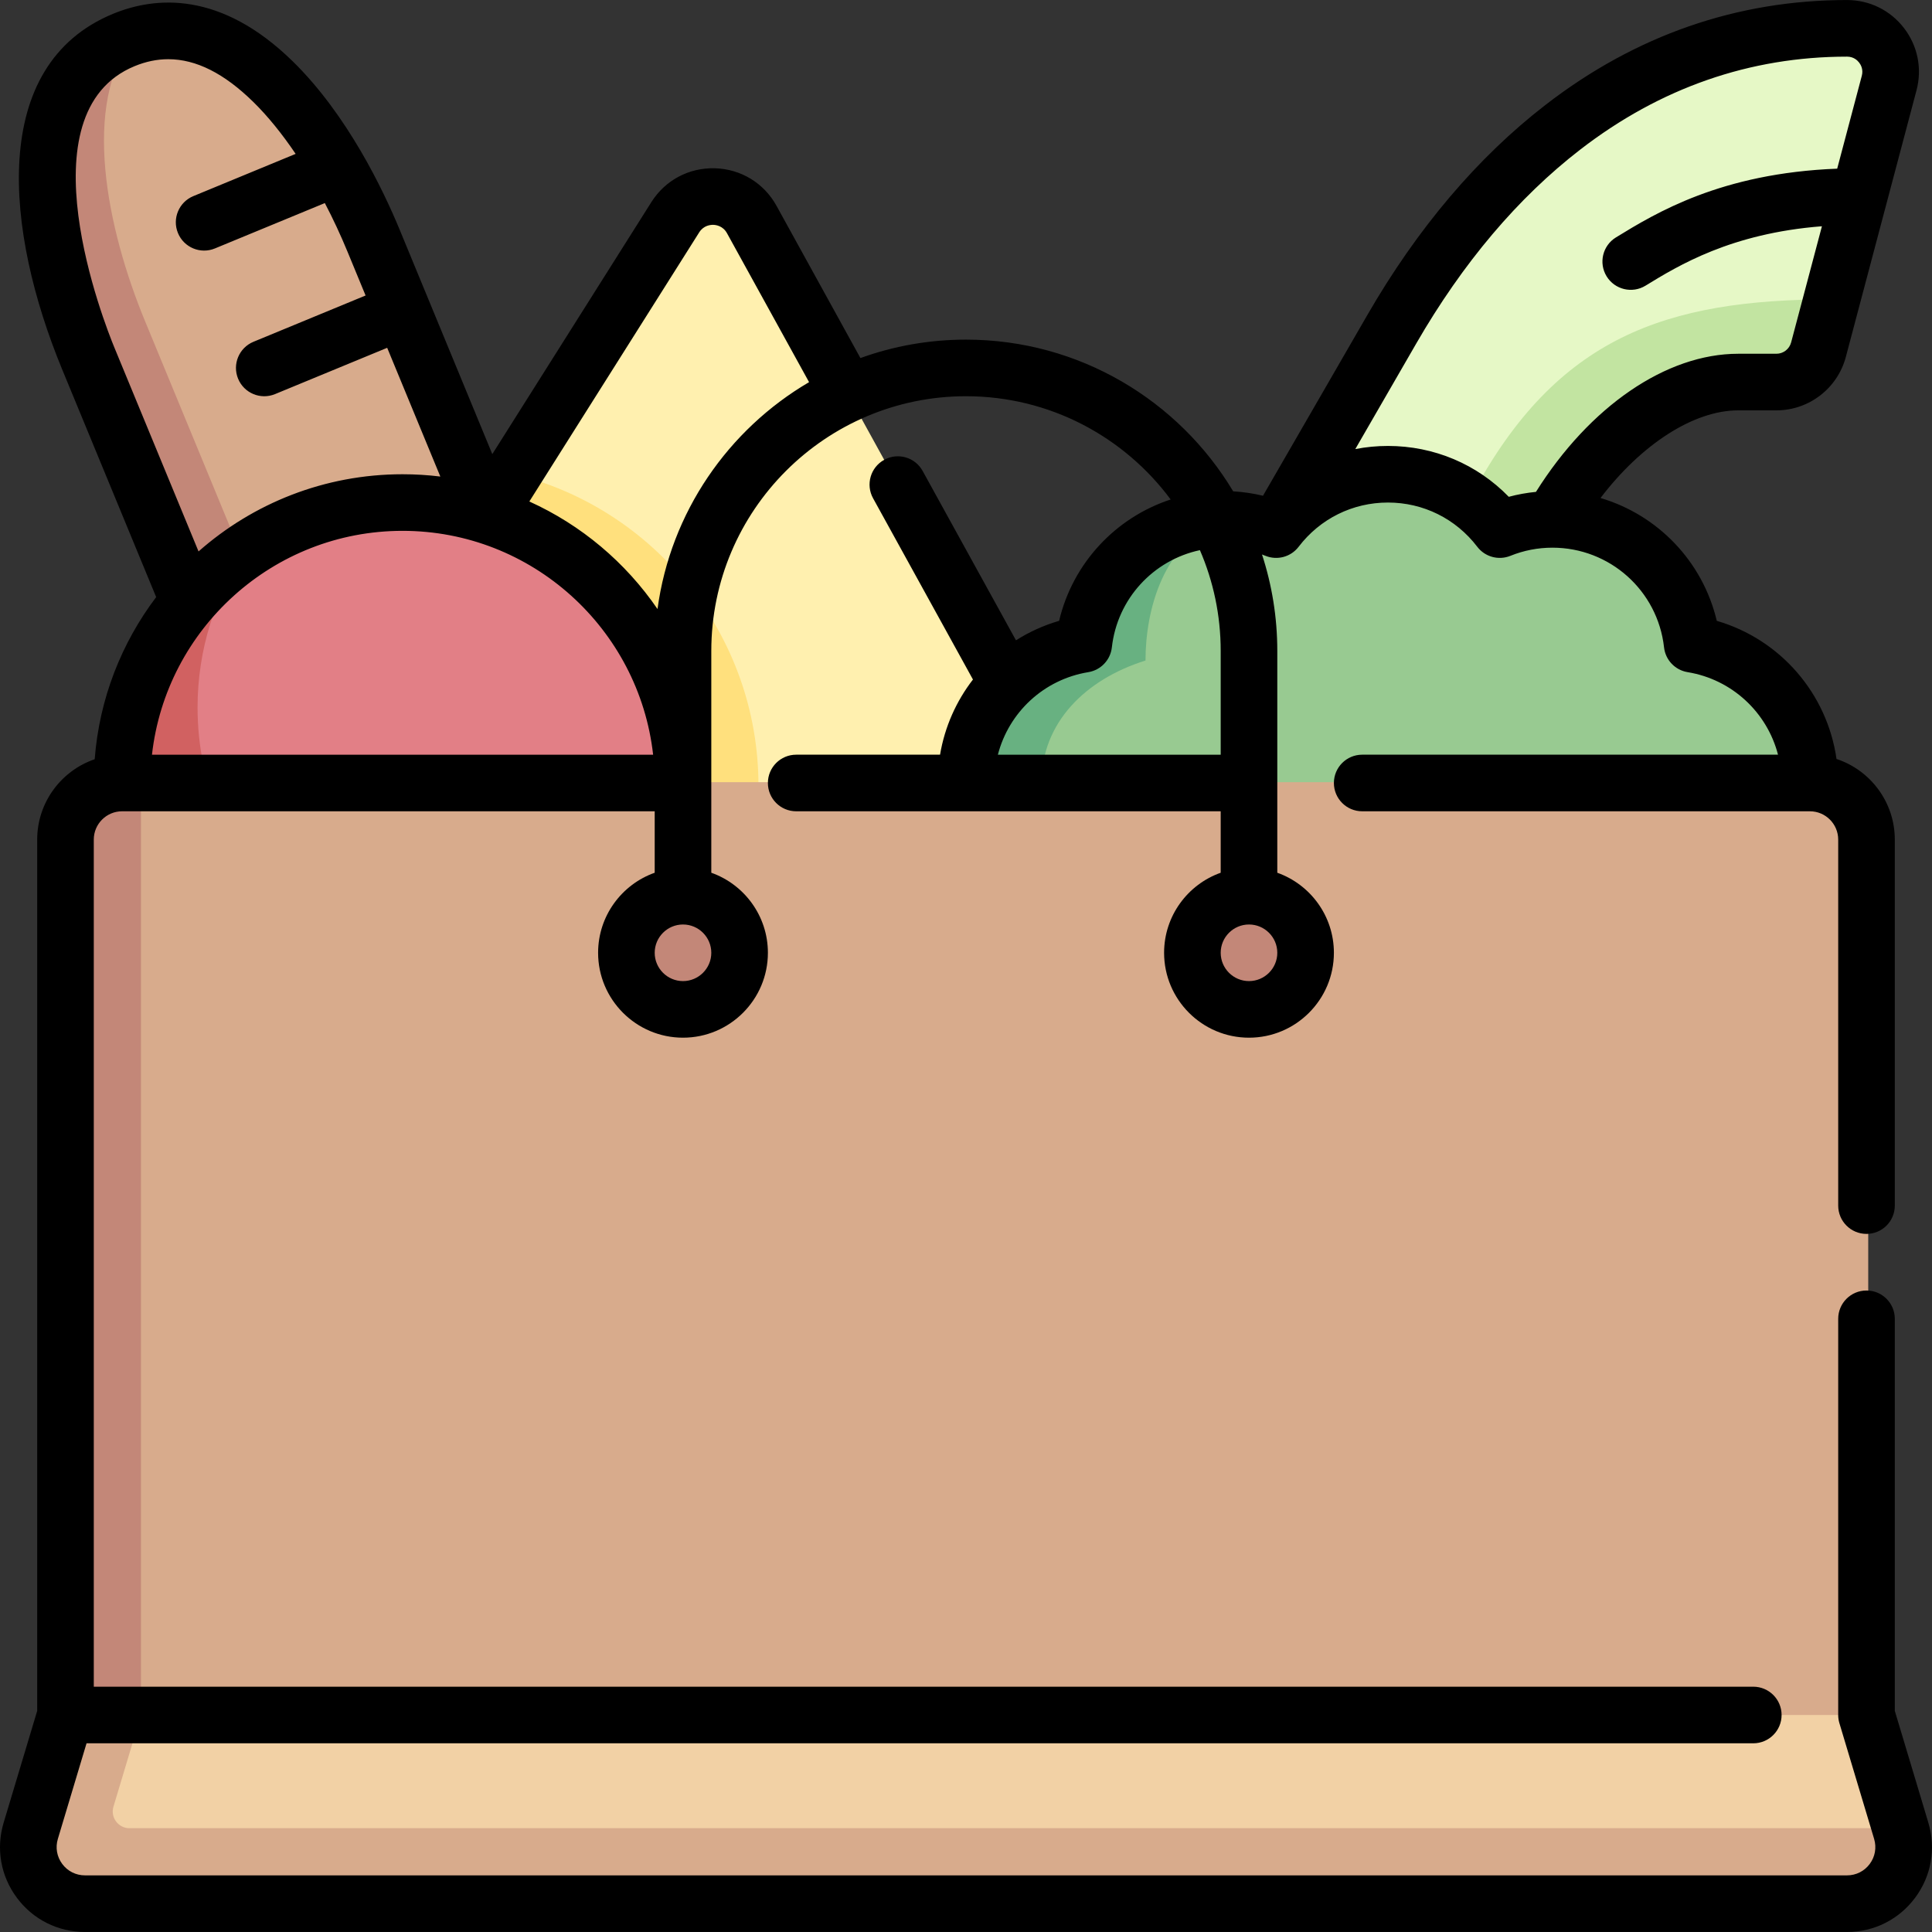 <svg xmlns="http://www.w3.org/2000/svg" id="Capa_1" height="512" viewBox="0 0 512.016 512.016" width="512"><rect x="0" y="0" width="512.016" height="512.016" fill="#333333" stroke="none"/><g><g><path d="m99.016 63.809c-11.725-28.403-35.258-62.989-63.361-54.237-18.297 14.995-17.251 51.228-7.252 75.451 4.929 11.941 38.685 69.485 38.685 69.485l61.986-17.891c-4.525-10.959-23.696-57.398-30.058-72.808z" fill="#d8ab8c"></path><path d="m35.655 9.572c-.946.295-1.897.636-2.853 1.03-29.359 12.12-21.519 55.062-9.399 84.421 6.362 15.41 22.069 53.459 26.593 64.418l17.092-4.933c-8.655-20.965-23.755-57.544-28.685-69.485-10-24.222-17.064-57.675-2.748-75.451z" fill="#c38778"></path><path d="m200.412 218.305 89.22 3.905-90.4-164.032c-4.326-7.849-15.487-8.181-20.27-.601l-42.926 68.011z" fill="#fff0af"></path><path d="m200.412 218.305c.39-3.305.596-6.666.596-10.076 0-40.052-27.694-73.617-64.973-82.642l-55.217 87.484z" fill="#ffe07d"></path><path d="m485.468 79.335 15.196-57.328c1.941-7.323-3.58-14.499-11.157-14.499-60.931 0-99.559 43.214-120.65 79.744s-38.725 67.074-56.294 97.504l65.432-31.182c3.407-6.31 36.163-39.492 43.858-46.361 12.416-11.081 25.39-21.108 63.615-27.878z" fill="#e6f8c6"></path><path d="m485.468 79.335c-44.195 0-72.857 10.128-95.083 51.292-4.901 9.077-8.983 16.637-12.389 22.947l33.425-15.929c12.807-22.182 32.15-36.393 49.238-36.393h10.119c5.235 0 9.815-3.524 11.157-8.585z" fill="#c2e4a1"></path><path d="m448.456 170.733c-2.082-18.614-17.865-33.088-37.035-33.088-4.935 0-9.642.968-13.954 2.71-6.811-8.916-17.548-14.673-29.634-14.673s-22.823 5.757-29.634 14.673c-4.311-1.742-9.018-2.71-13.954-2.71-16.009 5.815-30.665 24.105-30.665 37.406-15.962 4.988-27.573 16.494-27.573 32.456s27.275 37.275 27.275 37.275h149.1c20.586 0 37.275-16.689 37.275-37.275.002-18.517-13.504-33.873-31.201-36.774z" fill="#98ca91"></path><path d="m303.581 175.051c0-13.302 4.656-31.591 20.665-37.406-19.17 0-34.953 14.474-37.035 33.088-17.697 2.901-31.203 18.257-31.203 36.775 0 20.586 16.689 37.275 37.275 37.275 0 0-17.275-21.313-17.275-37.275s11.611-27.468 27.573-32.457z" fill="#68b181"></path><path d="m106.683 133.183c-15.413 0-29.729 4.692-41.6 12.725-8.033 11.871-22.725 36.187-22.725 51.6 0 41.049 33.277 74.325 74.325 74.325 15.413 0 39.729-14.692 51.6-22.725 8.033-11.871 12.725-26.188 12.725-41.6 0-41.049-33.277-74.325-74.325-74.325z" fill="#e27f86"></path><path d="m52.357 187.508c0-15.413 4.692-29.729 12.725-41.6-19.745 13.361-32.725 35.964-32.725 61.6 0 41.049 33.277 74.325 74.325 74.325 25.636 0 48.24-12.98 61.6-32.725-11.871 8.033-26.187 12.725-41.6 12.725-41.048 0-74.325-33.276-74.325-74.325z" fill="#d16161"></path><path d="m504.32 485.198c2.887 9.624-4.319 19.31-14.367 19.31h-467.435c-10.048 0-17.255-9.686-14.367-19.31l9.207-30.69 20-247.213h442.756c8.284 0 15 6.716 15 15v232.213l-21.06 16z" fill="#d8ab8c"></path><path d="m17.357 454.508v-232.213c0-8.284 6.716-15 15-15h5v247.213z" fill="#c38778"></path><path d="m37.357 454.508-7.289 24.296c-.853 2.843 1.276 5.704 4.244 5.704h469.801l-9-30z" fill="#f2d1a5"></path><g fill="#c38778"><circle cx="181.008" cy="252.295" r="15"></circle><circle cx="331.008" cy="252.295" r="15"></circle></g></g><g><path d="m489.498 512.008h-466.98c-7.184 0-13.763-3.306-18.051-9.069s-5.564-13.016-3.5-19.896l8.891-29.635v-230.9c0-9.867 6.385-18.271 15.24-21.299 1.227-16.054 7.107-30.822 16.291-42.965l-24.919-60.358c-15.116-36.618-19.516-80.599 13.47-94.216 11.174-4.611 28.518-6.167 47.685 12.626 14.458 14.176 23.952 34.06 28.324 44.65l24.523 59.404 42.146-66.776c3.677-5.827 9.968-9.173 16.872-8.979 6.887.204 12.984 3.929 16.31 9.963l22.229 40.333c8.741-3.161 18.162-4.884 27.98-4.884 30.045 0 56.389 16.143 70.816 40.211 2.672.152 5.309.541 7.895 1.164l27.644-47.881c13.302-23.039 29.215-41.799 47.297-55.758 23.84-18.403 50.705-27.735 79.847-27.735 5.958 0 11.458 2.708 15.091 7.43s4.841 10.732 3.315 16.491l-7.933 29.928c-.025.105-.053.21-.083.313l-10.714 40.419c-2.209 8.339-9.779 14.163-18.406 14.163h-10.119c-11.825 0-25.683 9.029-36.49 23.231 15.178 4.489 27.092 16.808 30.812 32.551 16.831 4.903 29.258 19.248 31.729 36.604 8.964 2.965 15.45 11.424 15.45 21.369v97c0 4.143-3.358 7.5-7.5 7.5s-7.5-3.357-7.5-7.5v-97c0-4.136-3.364-7.5-7.5-7.5h-118.65c-4.142 0-7.5-3.357-7.5-7.5s3.358-7.5 7.5-7.5h110.2c-2.896-11.19-12.14-19.936-23.965-21.874-3.316-.544-5.867-3.228-6.24-6.567-1.685-15.063-14.402-26.421-29.581-26.421-3.842 0-7.591.728-11.144 2.164-3.131 1.261-6.721.281-8.77-2.401-5.692-7.452-14.321-11.726-23.674-11.726s-17.981 4.273-23.674 11.726c-2.05 2.683-5.64 3.665-8.77 2.401-.31-.125-.621-.245-.933-.359 2.628 8.049 4.051 16.643 4.051 25.558v58.785c8.73 3.096 15 11.437 15 21.215 0 12.406-10.093 22.5-22.5 22.5s-22.5-10.094-22.5-22.5c0-9.778 6.27-18.119 15-21.215v-16.285h-112.5c-4.142 0-7.5-3.357-7.5-7.5s3.358-7.5 7.5-7.5h38.125c1.243-7.393 4.295-14.2 8.721-19.921l-26.474-48.038c-2-3.628-.679-8.189 2.948-10.188 3.628-2 8.189-.679 10.188 2.948l24.738 44.888c3.495-2.218 7.333-3.97 11.433-5.163 3.618-15.307 14.983-27.378 29.562-32.16-12.31-16.592-32.042-27.365-54.241-27.365-37.22 0-67.5 30.28-67.5 67.5v58.785c8.73 3.096 15 11.437 15 21.215 0 12.406-10.093 22.5-22.5 22.5s-22.5-10.094-22.5-22.5c0-9.778 6.27-18.119 15-21.215v-16.285h-141.153c-4.136 0-7.5 3.364-7.5 7.5v224.5h439.801c4.142 0 7.5 3.357 7.5 7.5s-3.358 7.5-7.5 7.5h-441.72l-7.604 25.345c-.688 2.294-.263 4.711 1.167 6.633 1.429 1.921 3.622 3.022 6.017 3.022h466.98c2.395 0 4.587-1.102 6.017-3.022 1.429-1.922 1.854-4.339 1.167-6.633l-9.207-30.689c-.21-.699-.316-1.426-.316-2.155v-105c0-4.143 3.358-7.5 7.5-7.5s7.5 3.357 7.5 7.5v103.899l8.891 29.635c2.064 6.881.789 14.133-3.5 19.896-4.289 5.762-10.868 9.068-18.052 9.068zm-158.49-267c-4.135 0-7.5 3.364-7.5 7.5s3.365 7.5 7.5 7.5c4.136 0 7.5-3.364 7.5-7.5s-3.364-7.5-7.5-7.5zm-150 0c-4.135 0-7.5 3.364-7.5 7.5s3.365 7.5 7.5 7.5c4.136 0 7.5-3.364 7.5-7.5s-3.364-7.5-7.5-7.5zm83.449-45h59.051v-27.5c0-9.482-1.964-18.512-5.509-26.707-12.298 2.62-21.887 12.826-23.335 25.766-.374 3.34-2.924 6.023-6.24 6.567-11.84 1.94-21.074 10.681-23.967 21.874zm-224.182 0h132.815c-3.739-33.331-32.094-59.325-66.407-59.325s-62.669 25.994-66.408 59.325zm100.011-67.104c13.766 6.224 25.512 16.15 33.966 28.5 3.464-25.637 18.747-47.574 40.168-60.128l-21.757-39.478c-1.063-1.93-2.884-2.188-3.618-2.21-.729-.019-2.566.129-3.742 1.991zm-95.681-117.215c-2.988 0-5.962.617-8.941 1.847-30.007 12.388-7.943 68.293-5.328 74.626l22.282 53.977c14.427-12.725 33.362-20.455 54.065-20.455 3.39 0 6.731.207 10.014.609l-14.085-34.119-29.715 12.268c-3.829 1.579-8.213-.242-9.794-4.07-1.581-3.829.242-8.214 4.071-9.795l29.714-12.267-4.804-11.638c-1.834-4.443-3.848-8.754-5.995-12.856l-29.128 12.023c-3.829 1.583-8.213-.242-9.794-4.071-1.581-3.828.242-8.213 4.071-9.794l27.112-11.193c-3.619-5.359-7.417-10.039-11.227-13.775-7.716-7.565-15.153-11.317-22.518-11.317zm323.228 102.494c12.229 0 23.631 4.854 32.022 13.479 2.36-.633 4.765-1.068 7.203-1.305 14.236-22.668 34.529-36.604 53.601-36.604h10.119c1.832 0 3.438-1.236 3.907-3.006l8.161-30.785c-24.105 1.879-38.031 10.405-46.752 15.746-3.532 2.163-8.149 1.052-10.313-2.479-2.163-3.533-1.053-8.15 2.479-10.313 10.55-6.46 27.8-17.021 58.631-18.216l6.524-24.613c.443-1.673-.25-2.911-.704-3.5-.453-.589-1.472-1.577-3.203-1.577-25.748 0-49.528 8.28-70.682 24.61-16.527 12.758-31.154 30.046-43.473 51.384l-16.17 28.008c2.816-.549 5.709-.829 8.65-.829z"></path></g></g></svg>